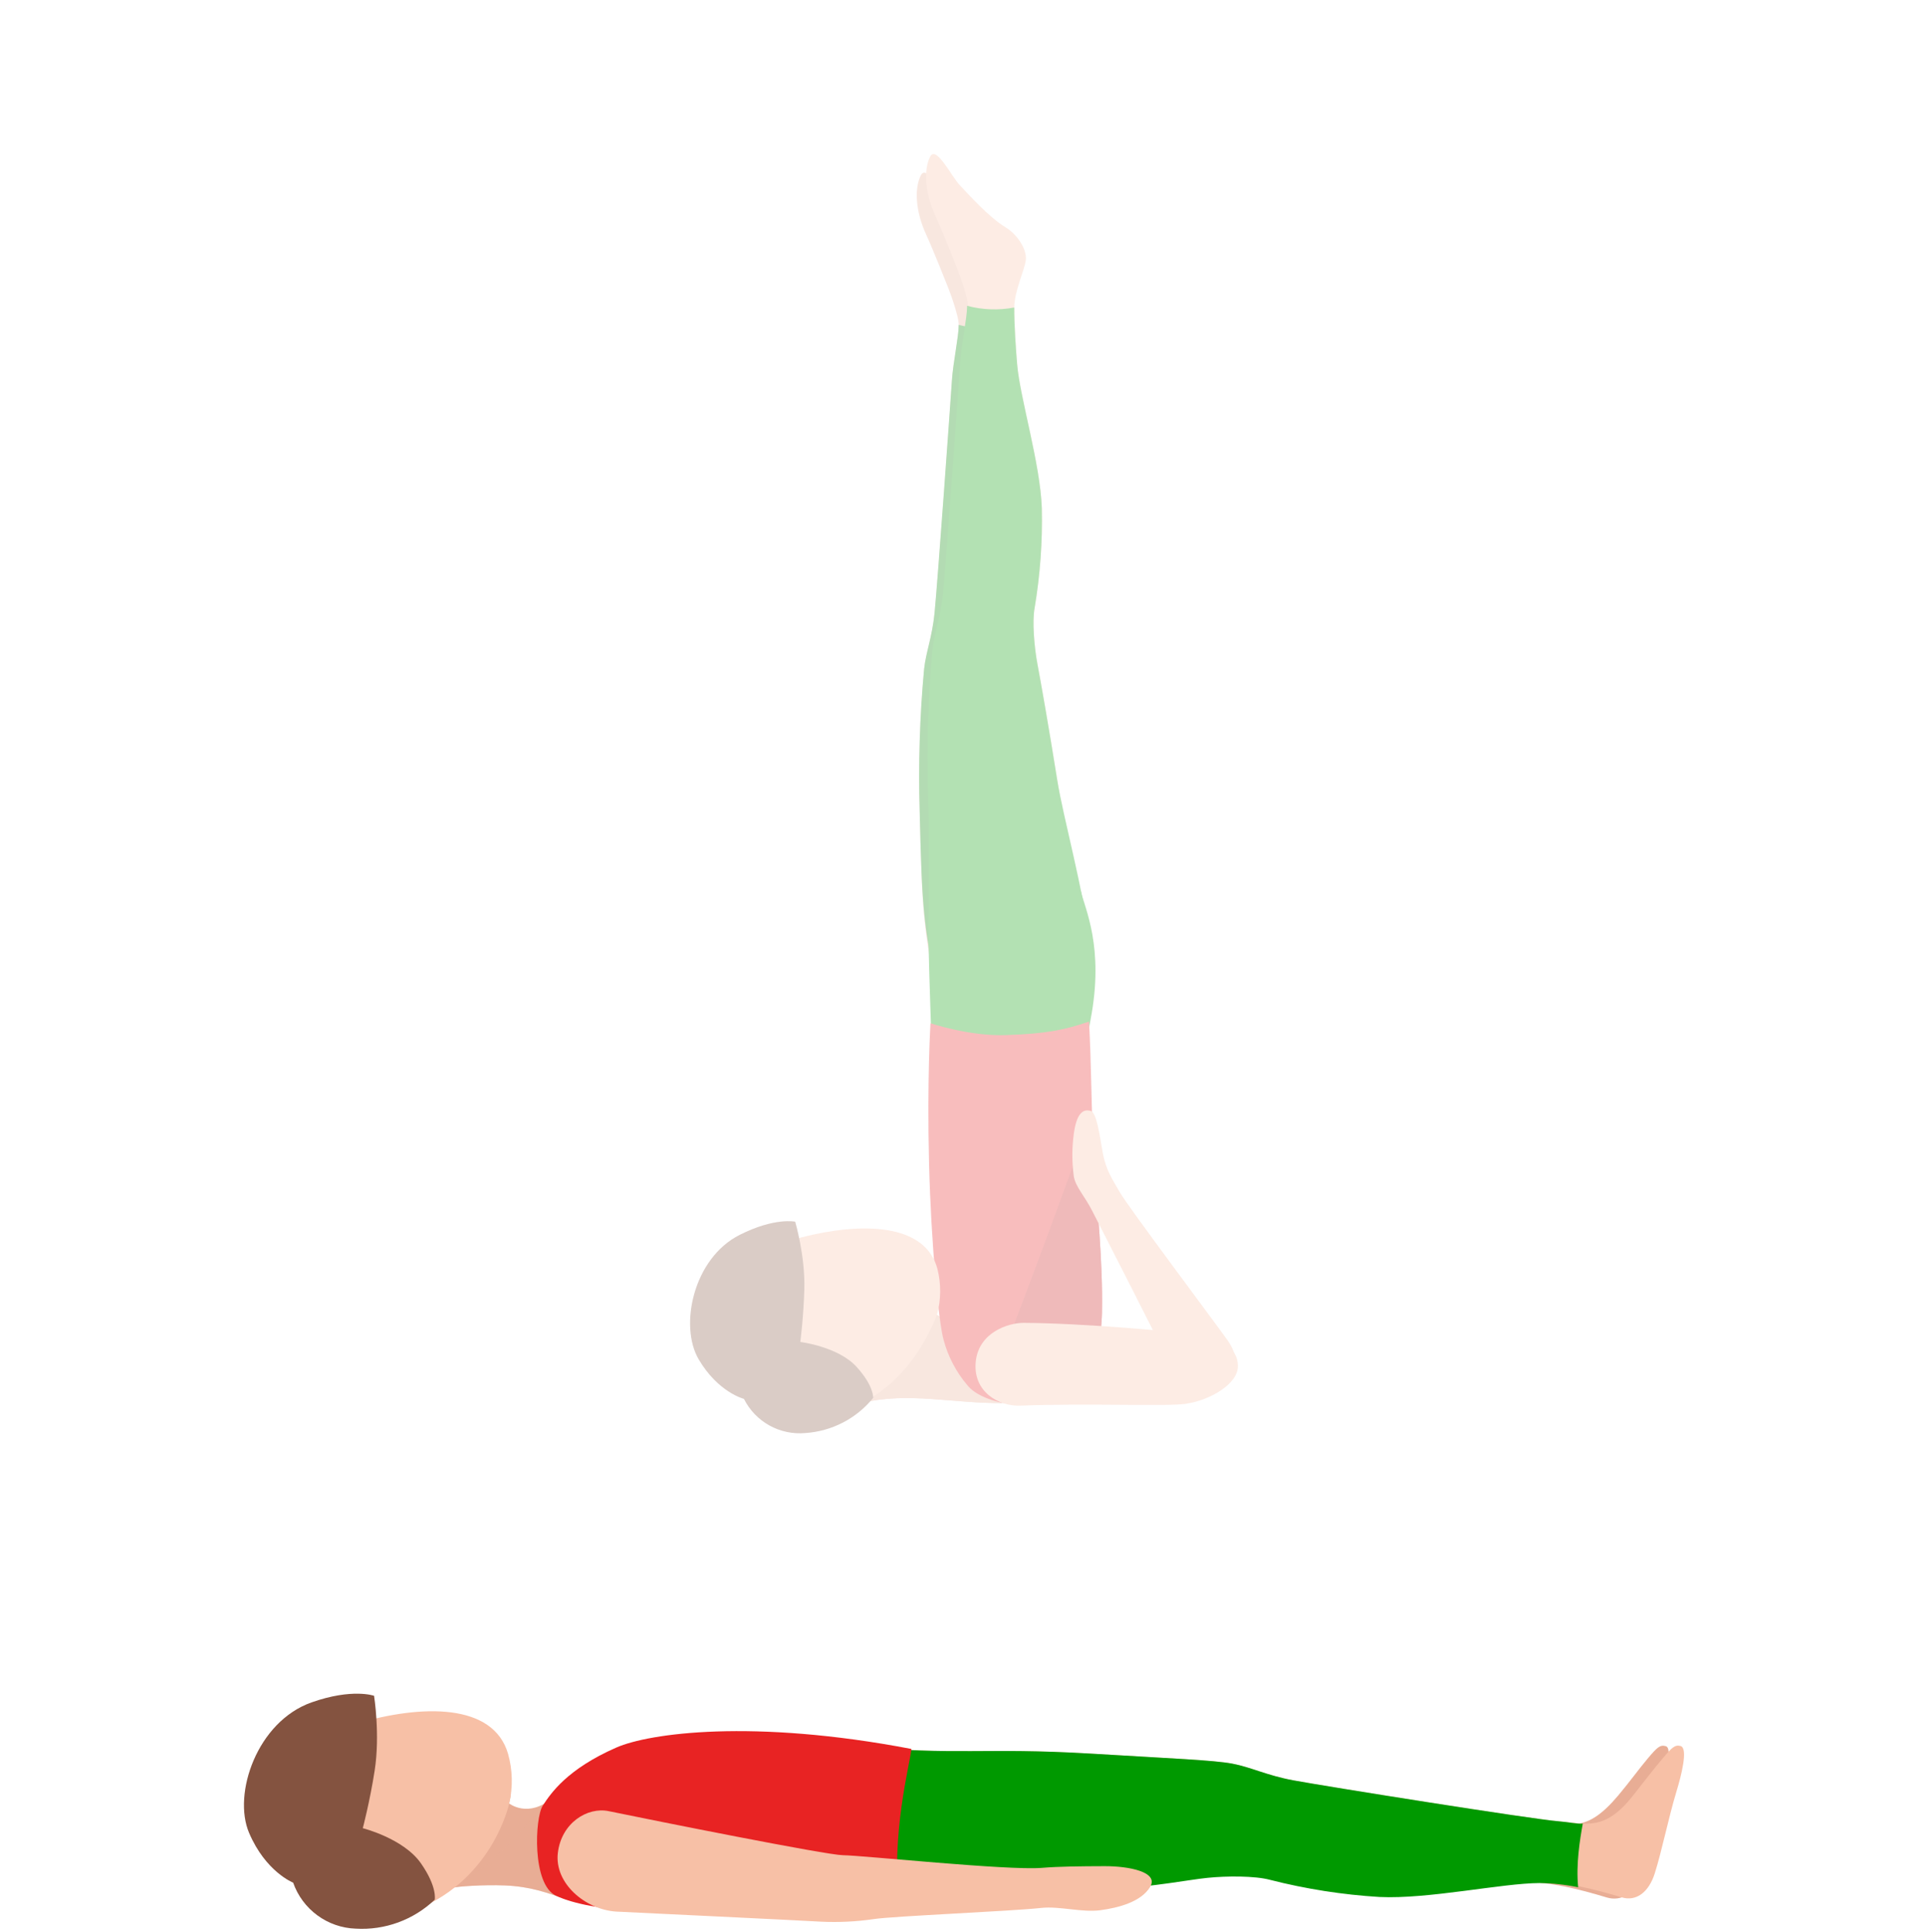 <svg width="300" height="301" viewBox="0 0 300 301" fill="none" xmlns="http://www.w3.org/2000/svg">
<path d="M237.518 293.182C241.561 293.182 245.985 294.288 250.289 295.586C252.501 296.252 254.934 294.957 255.435 291.843C255.936 288.73 258.561 281.588 258.813 279.096C259.066 276.603 260.685 272.331 259.442 272.003C258.565 271.77 258.124 272.203 256.725 273.85C255.327 275.497 253.84 277.577 252.072 279.677C247.055 285.644 244.711 284.053 240.511 283.724" fill="#E8AD95"/>
<path d="M79.589 279.308C79.451 279.66 79.343 280.023 79.264 280.394C77.934 286.597 74.347 290.885 70.692 294.043C71.037 293.899 75.181 293.562 78.667 293.71C82.57 293.879 85.143 294.792 88.285 295.934L86.033 280.061C82.294 283.303 79.3 280.931 79.3 280.931C79.433 280.39 79.521 279.849 79.589 279.308Z" fill="#E8AD95"/>
<g style="mix-blend-mode:multiply" opacity="0.4">
<path d="M78.667 293.71C82.57 293.879 85.143 294.792 88.284 295.934L86.778 285.311L84.525 281.279C84.525 281.279 78.318 289.723 70.676 294.043C71.036 293.899 75.18 293.562 78.667 293.71Z" fill="#E8AD95"/>
</g>
<path d="M126.131 295.109C133.244 294.765 140.157 298.099 145.191 298.019C155.49 297.851 156.788 293.955 162.423 293.454C165.584 293.178 142.109 273.109 142.109 273.109C139.595 272.545 137.212 272.055 134.96 271.638C110.983 267.206 113.456 295.723 126.131 295.109Z" fill="#009900"/>
<path d="M259.041 273.846C257.619 275.521 256.084 277.517 254.393 279.673C249.92 285.371 247.027 284.049 242.827 283.72C238.628 283.392 206.524 278.274 201.435 277.332C197.323 276.571 194.858 275.285 191.945 274.736C189.032 274.187 182.496 273.934 169.968 273.177C152.937 272.171 149.306 273.533 132.924 271.974C125.334 271.261 125.217 282.45 127.742 288.994C130.339 295.731 133.877 296.5 143.143 296.552C149.631 296.588 165.231 294.765 171.499 294.296C180.788 293.599 185.044 292.657 188.058 292.348C191.071 292.04 195.484 292.024 197.82 292.653C203.407 294.08 209.116 294.977 214.872 295.33C222.506 295.694 234.015 293.166 239.834 293.162C243.877 293.162 248.302 294.268 252.605 295.566C254.822 296.231 256.801 294.829 257.751 291.823C258.869 288.297 259.899 283.123 261.129 279.076C261.859 276.671 263.001 272.311 261.762 271.982C260.885 271.766 260.444 272.199 259.041 273.846Z" fill="#F7C0A6"/>
<path d="M246.542 284.071C245.713 284.16 244.322 283.835 242.827 283.719C238.632 283.39 206.524 278.273 201.435 277.331C197.323 276.57 194.858 275.283 191.945 274.734C189.032 274.185 182.496 273.933 169.968 273.175C152.937 272.169 149.306 273.532 132.924 271.973C125.334 271.26 125.217 282.448 127.742 288.993C130.339 295.729 133.873 296.675 143.135 296.727C149.623 296.767 165.224 294.94 171.495 294.475C180.784 293.773 185.036 292.836 188.054 292.527C191.071 292.219 195.48 292.202 197.812 292.832C203.399 294.259 209.108 295.154 214.864 295.505C222.498 295.873 234.007 293.345 239.83 293.337C241.842 293.362 243.847 293.582 245.817 293.994C245.464 290.351 246.101 286.504 246.542 284.071Z" fill="#009900"/>
<path d="M86.609 295.312C89.451 296.639 94.039 297.42 98.447 297.557C102.559 297.681 113.455 295.629 126.13 295.02C130.623 294.804 136.225 296.703 140.08 297.124C138.71 285.787 141.751 274.754 141.964 272.446C117.234 267.713 101.116 269.99 96.014 272.222C88.3 275.6 85.768 279.395 84.541 281.279C83.315 283.162 82.83 293.545 86.609 295.312Z" fill="#E82323"/>
<path d="M79.316 280.931C79.908 278.38 79.846 275.721 79.136 273.201C76.811 265.246 65.671 265.523 55.548 268.48C45.425 271.438 42.632 280.382 44.544 286.914C46.455 293.446 53.701 301.313 63.683 297.899C76.671 293.462 79.316 280.931 79.316 280.931Z" fill="#F7C0A6"/>
<path d="M45.662 293.274C45.662 293.274 41.39 291.603 38.797 285.516C36.204 279.428 40.063 268.183 48.523 265.194C54.883 262.95 58.265 264.164 58.265 264.164C58.265 264.164 59.231 270.207 58.358 275.818C57.612 280.626 56.51 284.79 56.51 284.79C56.51 284.79 62.874 286.393 65.567 290.264C68.151 293.963 67.715 295.931 67.715 295.931C66.082 297.487 64.147 298.69 62.029 299.466C59.91 300.242 57.656 300.573 55.404 300.439C53.248 300.364 51.164 299.64 49.426 298.361C47.688 297.083 46.376 295.31 45.662 293.274V293.274Z" fill="#845340"/>
<path d="M94.805 282.133C102.066 283.632 128.7 288.966 131.301 288.998C134.374 289.03 156.948 291.402 162.262 290.97C164.959 290.749 168.229 290.717 172.044 290.705C175.859 290.693 180.548 291.611 179.149 293.935C177.751 296.259 174.24 297.189 171.387 297.57C168.534 297.95 165.003 296.9 162.17 297.213C157.361 297.738 138.975 298.487 136.069 298.956C133.387 299.346 130.674 299.48 127.966 299.357C126.035 299.221 95.907 297.778 95.907 297.778C91.13 297.43 86.345 293.37 86.89 288.661C87.435 283.953 91.503 281.448 94.805 282.133Z" fill="#F7C0A6"/>
<g opacity="0.3">
<path d="M162.847 162.212C168.734 159.358 167.7 156.153 167.046 147.785C166.59 141.926 164.141 130.12 163.244 124.498C161.909 116.162 160.675 109.141 160.166 106.44C159.657 103.739 159.316 99.764 159.705 97.624C160.573 92.474 160.95 87.253 160.831 82.031C160.587 75.114 157.437 64.915 156.988 59.666C156.795 57.401 156.519 53.458 156.535 50.849C156.551 48.24 158.138 45.038 158.334 43.411C158.531 41.785 157.064 39.444 155.096 38.262C152.672 36.803 149.35 33.141 148.035 31.73C146.721 30.319 144.34 25.458 143.427 27.322C142.425 29.325 142.565 32.864 144.26 36.539C145.462 39.148 147.679 44.798 147.679 44.798C147.679 44.798 149.354 49.038 149.346 50.733C149.338 52.428 148.472 56.56 148.3 59.173C148.047 62.976 146.052 90.855 145.587 95.52C145.21 99.291 144.232 101.611 143.956 104.284C143.279 111.619 143.051 118.987 143.27 126.349C143.647 141.802 143.743 146.426 146.909 158.329C148.68 164.981 157.132 164.973 162.847 162.212Z" fill="#E8AD95"/>
<path d="M167.925 148.049C167.464 142.186 164.142 130.115 163.244 124.493C161.909 116.158 160.675 109.137 160.166 106.435C159.657 103.734 159.317 99.759 159.705 97.619C160.573 92.469 160.95 87.248 160.831 82.026C160.587 75.109 157.437 64.91 156.988 59.661C156.796 57.397 156.519 53.453 156.535 50.844C156.533 50.83 156.533 50.815 156.535 50.8C154.148 51.295 151.679 51.228 149.322 50.604C149.322 50.644 149.322 50.692 149.322 50.728C149.322 52.427 148.448 56.555 148.276 59.168C148.024 62.971 146.028 90.851 145.563 95.515C145.186 99.286 144.209 101.607 143.932 104.279C143.256 111.614 143.027 118.982 143.247 126.344C143.623 141.797 143.792 145.544 146.954 157.446C148.725 164.122 157.137 165.673 162.478 162.255C167.287 159.137 168.59 156.412 167.925 148.049Z" fill="#008700"/>
<path d="M168.589 180.245C168.28 173.805 168.841 164.215 169.879 158.793C172.023 147.572 168.978 141.561 168.412 138.98C167.31 133.919 144.712 141.236 144.712 141.236C144.2 143.517 145.594 170.194 145.213 172.234C141.19 193.954 169.146 191.714 168.589 180.245Z" fill="#009900"/>
<path d="M163.212 161.474C169.094 158.62 169.146 153.226 168.493 144.863C168.036 139.004 165.588 127.198 164.69 121.576C163.36 113.244 162.121 106.219 161.612 103.542C161.104 100.865 160.763 96.862 161.152 94.726C162.019 89.576 162.396 84.355 162.278 79.133C162.033 72.212 158.884 62.017 158.435 56.764C158.242 54.503 157.97 50.556 157.982 47.947C157.994 45.338 159.585 42.132 159.781 40.509C159.978 38.886 158.515 36.538 156.547 35.356C154.119 33.901 150.796 30.234 149.482 28.828C148.168 27.421 145.791 22.556 144.873 24.42C143.872 26.423 144.016 29.958 145.711 33.637C146.913 36.245 149.125 41.9 149.125 41.9C149.125 41.9 150.8 46.14 150.792 47.835C150.784 49.53 149.919 53.658 149.747 56.251C149.494 60.058 147.498 87.937 147.034 92.602C146.657 96.369 145.679 98.689 145.406 101.362C144.726 108.698 144.496 116.068 144.717 123.431C145.094 138.884 144.108 145.692 147.27 157.594C149.041 164.251 157.493 164.243 163.212 161.474Z" fill="#F7C0A6"/>
<path d="M169.367 145.132C168.91 139.273 165.588 127.199 164.69 121.576C163.36 113.245 162.122 106.22 161.613 103.543C161.104 100.866 160.763 96.862 161.152 94.727C162.019 89.576 162.396 84.355 162.278 79.134C162.034 72.213 158.884 62.018 158.435 56.764C158.243 54.504 157.97 50.557 157.982 47.948C157.98 47.932 157.98 47.916 157.982 47.9C155.545 48.367 153.034 48.276 150.637 47.635C150.637 47.675 150.637 47.719 150.637 47.76C150.637 49.455 149.763 53.582 149.587 56.175C149.334 59.982 147.338 87.862 146.877 92.526C146.501 96.293 145.523 98.614 145.246 101.287C144.57 108.622 144.342 115.992 144.561 123.356C144.938 138.804 143.732 145.509 146.893 157.419C148.665 164.095 157.409 166.985 162.751 163.546C167.548 160.444 170.02 153.496 169.367 145.132Z" fill="#009900"/>
<path d="M146.1 203.268C145.967 203.583 145.858 203.909 145.776 204.241C144.389 209.816 127.406 220.271 134.367 218.532C141.328 216.793 148.589 218.644 156.147 218.568L151.927 204.141C148.449 206.966 145.808 204.73 145.808 204.73C145.932 204.241 146.024 203.756 146.1 203.268Z" fill="#E8AD95"/>
<g style="mix-blend-mode:multiply">
<path d="M146.1 203.268C145.967 203.583 145.858 203.909 145.776 204.241C144.389 209.816 127.406 220.271 134.367 218.532C141.328 216.793 148.589 218.644 156.147 218.568L151.927 204.141C148.449 206.966 145.808 204.73 145.808 204.73C145.932 204.241 146.024 203.756 146.1 203.268Z" fill="#E8AD95"/>
</g>
<path d="M166.89 216.756C168.061 215.891 171.499 212.549 171.647 204.422C171.796 196.294 170.926 189.193 170.265 177.704C169.988 172.859 170.012 165.79 169.627 159.142C165.865 160.408 163.216 161.021 156.676 161.246C150.973 161.442 144.938 159.398 144.938 159.398C144.938 159.398 144.381 168.182 144.713 181.287C145.022 193.513 146.192 205.952 146.982 208.746C147.676 211.329 148.934 213.727 150.664 215.767C153.005 218.796 161.901 220.435 166.89 216.756Z" fill="#E82323"/>
<path d="M145.967 204.726C146.58 202.435 146.602 200.027 146.031 197.725C144.164 190.456 134.065 190.38 124.816 192.76C115.567 195.14 112.794 203.155 114.313 209.13C115.831 215.105 122.127 222.247 131.316 219.638C141.976 216.612 145.967 204.726 145.967 204.726Z" fill="#F7C0A6"/>
<path d="M156.375 210.3C155.061 213.546 156.475 216.448 158.9 218.864C161.725 218.972 164.686 218.387 166.891 216.764C168.061 215.899 171.499 212.557 171.647 204.429C171.796 196.302 170.926 189.201 170.265 177.712C170.201 176.61 170.149 175.428 170.093 174.197L169.916 173.961C169.916 173.961 160.21 200.811 156.375 210.3Z" fill="#C91818"/>
<path d="M189.745 216.143C192.51 214.744 193.4 211.867 191.232 208.821C189.064 205.775 175.723 187.982 174.453 185.77C173.279 183.703 172.253 182.3 171.756 179.495C171.275 176.762 170.814 173.291 169.868 173.047C168.923 172.802 167.789 173.047 167.284 176.433C166.965 178.679 166.954 180.957 167.252 183.206C167.532 184.913 168.883 186.199 170.125 188.616C170.125 188.616 182.147 212.091 182.901 213.923C183.654 215.754 186.98 217.545 189.745 216.143Z" fill="#F7C0A6"/>
<path d="M186.599 207.932C183.28 207.431 168.497 206.108 159.4 206.072C157.148 206.072 152.431 207.491 151.982 212.156C151.534 216.82 155.589 219.1 158.915 218.968C169.27 218.567 181.782 219.116 184.683 218.688C188.51 218.127 192.902 215.574 192.822 212.705C192.742 209.835 189.921 208.433 186.599 207.932Z" fill="#F7C0A6"/>
<path d="M115.876 217.914C115.876 217.914 111.844 216.904 108.815 211.73C105.785 206.557 107.961 196.013 115.226 192.358C120.681 189.609 123.863 190.311 123.863 190.311C123.863 190.311 125.425 195.632 125.285 200.77C125.165 205.178 124.66 209.045 124.66 209.045C124.66 209.045 130.563 209.767 133.424 212.924C136.169 215.95 136.005 217.765 136.005 217.765C134.718 219.353 133.118 220.658 131.303 221.598C129.489 222.539 127.5 223.095 125.461 223.232C123.514 223.414 121.557 223.004 119.846 222.055C118.136 221.106 116.752 219.662 115.876 217.914V217.914Z" fill="#845340"/>
</g>
</svg>

